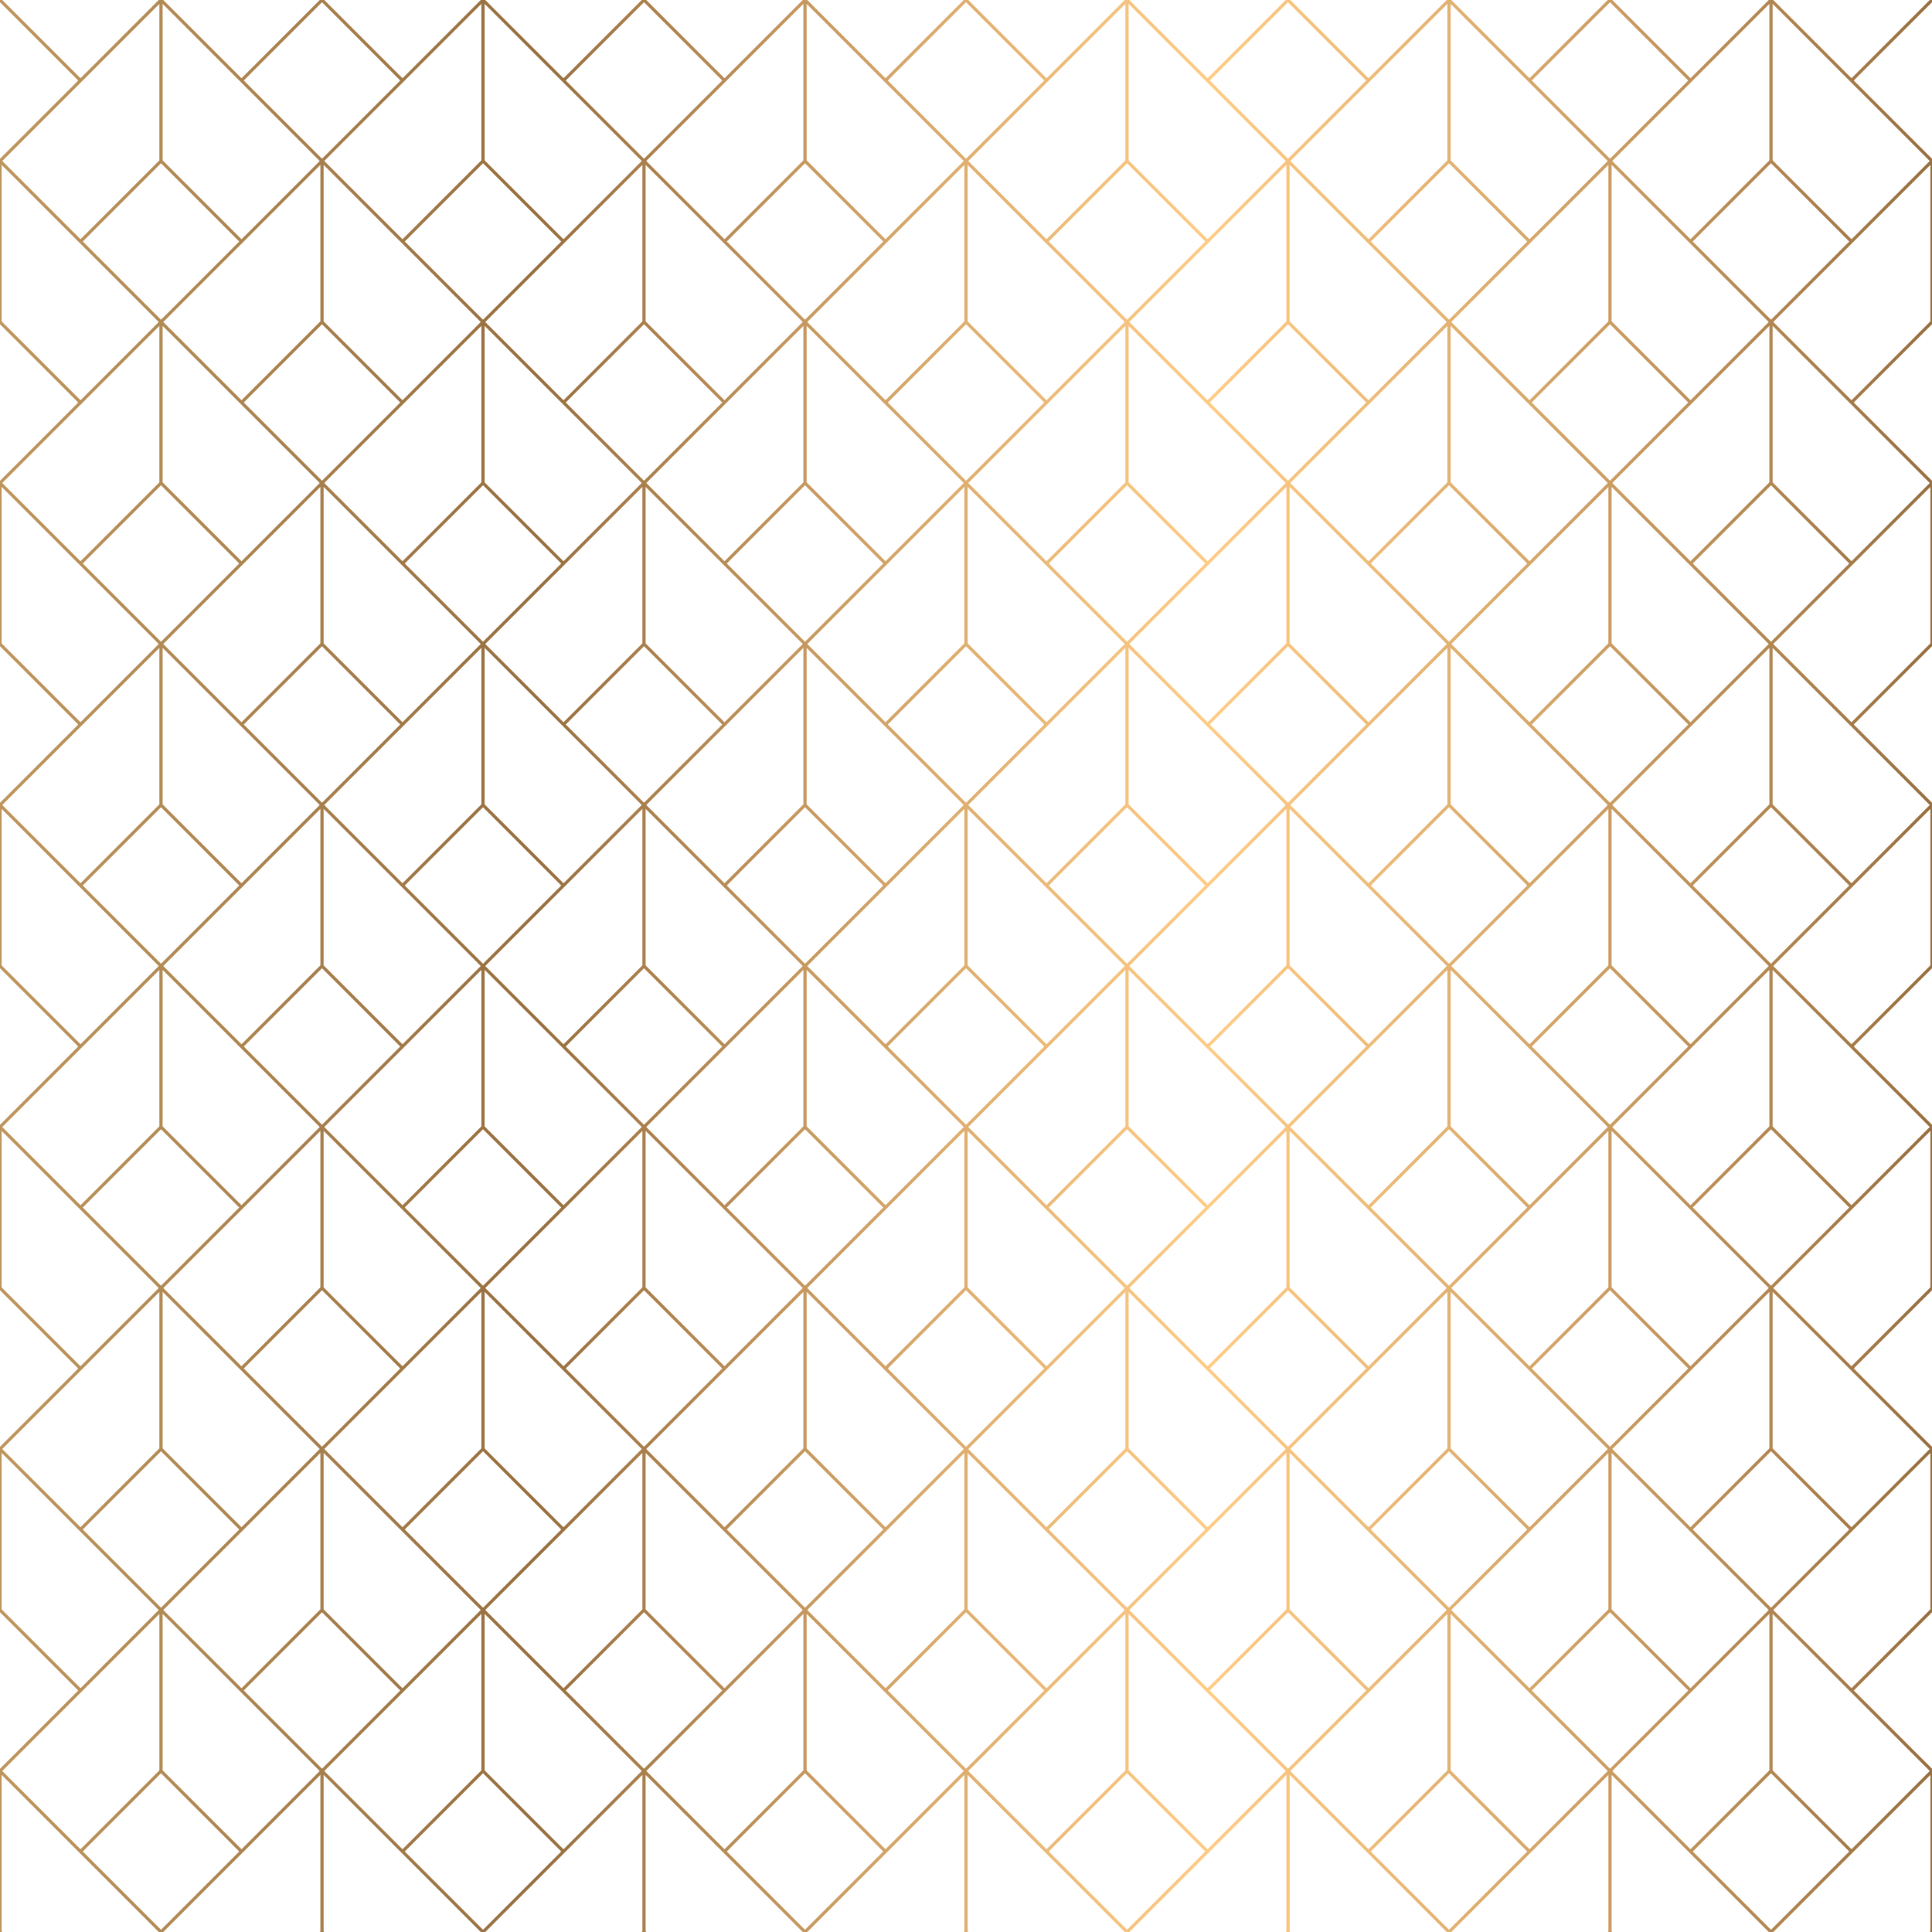 <?xml version="1.0" encoding="utf-8"?>
<!-- Generator: Adobe Illustrator 24.0.1, SVG Export Plug-In . SVG Version: 6.00 Build 0)  -->
<svg version="1.1" id="Ñëîé_2" xmlns="http://www.w3.org/2000/svg" xmlns:xlink="http://www.w3.org/1999/xlink" x="0px" y="0px"
	 viewBox="0 0 1200 1200" style="enable-background:new 0 0 1200 1200;" xml:space="preserve">
<style type="text/css">
	.st0{fill:url(#SVGID_1_);}
</style>
<linearGradient id="SVGID_1_" gradientUnits="userSpaceOnUse" x1="0" y1="600" x2="1200" y2="600">
	<stop  offset="0" style="stop-color:#BE965D"/>
	<stop  offset="0.278" style="stop-color:#976F40"/>
	<stop  offset="0.426" style="stop-color:#C99B61"/>
	<stop  offset="0.558" style="stop-color:#F0BE7B"/>
	<stop  offset="0.627" style="stop-color:#FFCB85"/>
	<stop  offset="0.709" style="stop-color:#EEBC79"/>
	<stop  offset="0.869" style="stop-color:#C0935B"/>
	<stop  offset="1" style="stop-color:#976F40"/>
</linearGradient>
<path class="st0" d="M1200,0h-1.4L1150,48.6L1101.4,0h-2.8L1050,48.6L1001.4,0h-2.8L950,48.6L901.4,0h-2.8L850,48.6L801.4,0h-2.8
	L750,48.6L701.4,0h-2.8L650,48.6L601.4,0h-2.8L550,48.6L501.4,0h-2.8L450,48.6L401.4,0h-2.8L350,48.6L301.4,0h-2.8L250,48.6L201.4,0
	h-2.8L150,48.6L101.4,0h-2.8L50,48.6L1.4,0H0v1.4L48.6,50L0,98.6v102.8L48.6,250L0,298.6v102.8L48.6,450L0,498.6v102.8L48.6,650
	L0,698.6v102.8L48.6,850L0,898.6v102.8l48.6,48.6L0,1098.6V1200h1.4l-0.4-0.4v-97.2l47.6,47.6l50,50h2.8l50-50l47.6-47.6v97.2
	l-0.4,0.4h2.8l-0.4-0.4v-97.2l47.6,47.6l50,50h2.8l50-50l47.6-47.6v97.2l-0.4,0.4h2.8l-0.4-0.4v-97.2l47.6,47.6l50,50h2.8l50-50
	l47.6-47.6v97.2l-0.4,0.4h2.8l-0.4-0.4v-97.2l47.6,47.6l50,50h2.8l50-50l47.6-47.6v97.2l-0.4,0.4h2.8l-0.4-0.4v-97.2l47.6,47.6
	l50,50h2.8l50-50l47.6-47.6v97.2l-0.4,0.4h2.8l-0.4-0.4v-97.2l47.6,47.6l50,50h2.8l50-50l47.6-47.6v97.2l-0.4,0.4h1.4v-101.4
	l-48.6-48.6l48.6-48.6V898.6l-48.6-48.6l48.6-48.6V698.6l-48.6-48.6l48.6-48.6V498.6l-48.6-48.6l48.6-48.6V298.6l-48.6-48.6
	l48.6-48.6V98.6L1151.4,50L1200,1.4V0z M1050,848.6l-49-49v-97.2l47.6,47.6l50,50L1050,848.6z M1099,802.4v97.2l-49,49l-48.6-48.6
	l50-50L1099,802.4z M101.4,800l50-50l47.6-47.6v97.2l-49,49L101.4,800z M198.6,900L150,948.6l-49-49v-97.2l47.6,47.6L198.6,900z
	 M901.4,600l50-50l47.6-47.6v97.2l-49,49L901.4,600z M998.6,700L950,748.6l-49-49v-97.2l47.6,47.6L998.6,700z M999,399.6l-49,49
	L901.4,400l50-50l47.6-47.6V399.6z M1000,401.4l48.6,48.6l-48.6,48.6L951.4,450L1000,401.4z M948.6,450l50,50L950,548.6l-49-49
	v-97.2L948.6,450z M948.6,550L900,598.6L851.4,550l48.6-48.6L948.6,550z M851.4,650l47.6-47.6v97.2l-49,49L801.4,700L851.4,650z
	 M850,648.6l-49-49v-97.2l47.6,47.6l50,50L850,648.6z M899,499.6l-49,49L801.4,500l50-50l47.6-47.6V499.6z M850,448.6l-49-49v-97.2
	l47.6,47.6l50,50L850,448.6z M848.6,450L800,498.6L751.4,450l48.6-48.6L848.6,450z M701.4,600l50-50l47.6-47.6v97.2l-49,49
	L701.4,600z M798.6,700L750,748.6l-49-49v-97.2l47.6,47.6L798.6,700z M799,399.6l-49,49L701.4,400l50-50l47.6-47.6V399.6z
	 M748.6,450l50,50L750,548.6l-49-49v-97.2L748.6,450z M748.6,550L700,598.6L651.4,550l48.6-48.6L748.6,550z M651.4,650l47.6-47.6
	v97.2l-49,49L601.4,700L651.4,650z M650,648.6l-49-49v-97.2l47.6,47.6l50,50L650,648.6z M699,499.6l-49,49L601.4,500l50-50
	l47.6-47.6V499.6z M650,448.6l-49-49v-97.2l47.6,47.6l50,50L650,448.6z M648.6,450L600,498.6L551.4,450l48.6-48.6L648.6,450z
	 M501.4,600l50-50l47.6-47.6v97.2l-49,49L501.4,600z M598.6,700L550,748.6l-49-49v-97.2l47.6,47.6L598.6,700z M599,399.6l-49,49
	L501.4,400l50-50l47.6-47.6V399.6z M548.6,450l50,50L550,548.6l-49-49v-97.2L548.6,450z M548.6,550L500,598.6L451.4,550l48.6-48.6
	L548.6,550z M451.4,650l47.6-47.6v97.2l-49,49L401.4,700L451.4,650z M450,648.6l-49-49v-97.2l47.6,47.6l50,50L450,648.6z M499,499.6
	l-49,49L401.4,500l50-50l47.6-47.6V499.6z M450,448.6l-49-49v-97.2l47.6,47.6l50,50L450,448.6z M448.6,450L400,498.6L351.4,450
	l48.6-48.6L448.6,450z M301.4,600l50-50l47.6-47.6v97.2l-49,49L301.4,600z M398.6,700L350,748.6l-49-49v-97.2l47.6,47.6L398.6,700z
	 M399,399.6l-49,49L301.4,400l50-50l47.6-47.6V399.6z M348.6,450l50,50L350,548.6l-49-49v-97.2L348.6,450z M348.6,550L300,598.6
	L251.4,550l48.6-48.6L348.6,550z M251.4,650l47.6-47.6v97.2l-49,49L201.4,700L251.4,650z M250,648.6l-49-49v-97.2l47.6,47.6l50,50
	L250,648.6z M299,499.6l-49,49L201.4,500l50-50l47.6-47.6V499.6z M250,448.6l-49-49v-97.2l47.6,47.6l50,50L250,448.6z M248.6,450
	L200,498.6L151.4,450l48.6-48.6L248.6,450z M199,399.6l-49,49L101.4,400l50-50l47.6-47.6V399.6z M148.6,450l50,50L150,548.6l-49-49
	v-97.2L148.6,450z M151.4,550l47.6-47.6v97.2l-49,49L101.4,600L151.4,550z M148.6,650l50,50L150,748.6l-49-49v-97.2L148.6,650z
	 M151.4,650l48.6-48.6l48.6,48.6L200,698.6L151.4,650z M201,702.4l47.6,47.6l50,50L250,848.6l-49-49V702.4z M251.4,850l47.6-47.6
	v97.2l-49,49L201.4,900L251.4,850z M251.4,750l48.6-48.6l48.6,48.6L300,798.6L251.4,750z M301,802.4l47.6,47.6l50,50L350,948.6
	l-49-49V802.4z M301.4,800l50-50l47.6-47.6v97.2l-49,49L301.4,800z M351.4,650l48.6-48.6l48.6,48.6L400,698.6L351.4,650z M401,702.4
	l47.6,47.6l50,50L450,848.6l-49-49V702.4z M451.4,850l47.6-47.6v97.2l-49,49L401.4,900L451.4,850z M451.4,750l48.6-48.6l48.6,48.6
	L500,798.6L451.4,750z M501,802.4l47.6,47.6l50,50L550,948.6l-49-49V802.4z M501.4,800l50-50l47.6-47.6v97.2l-49,49L501.4,800z
	 M551.4,650l48.6-48.6l48.6,48.6L600,698.6L551.4,650z M601,702.4l47.6,47.6l50,50L650,848.6l-49-49V702.4z M651.4,850l47.6-47.6
	v97.2l-49,49L601.4,900L651.4,850z M651.4,750l48.6-48.6l48.6,48.6L700,798.6L651.4,750z M701,802.4l47.6,47.6l50,50L750,948.6
	l-49-49V802.4z M701.4,800l50-50l47.6-47.6v97.2l-49,49L701.4,800z M751.4,650l48.6-48.6l48.6,48.6L800,698.6L751.4,650z M801,702.4
	l47.6,47.6l50,50L850,848.6l-49-49V702.4z M851.4,850l47.6-47.6v97.2l-49,49L801.4,900L851.4,850z M851.4,750l48.6-48.6l48.6,48.6
	L900,798.6L851.4,750z M901,802.4l47.6,47.6l50,50L950,948.6l-49-49V802.4z M901.4,800l50-50l47.6-47.6v97.2l-49,49L901.4,800z
	 M951.4,650l48.6-48.6l48.6,48.6l-48.6,48.6L951.4,650z M1001.4,700l50-50l47.6-47.6v97.2l-49,49L1001.4,700z M1050,648.6l-49-49
	v-97.2l47.6,47.6l50,50L1050,648.6z M1001.4,500l50-50l47.6-47.6v97.2l-49,49L1001.4,500z M1050,448.6l-49-49v-97.2l47.6,47.6l50,50
	L1050,448.6z M1001.4,300l50-50l47.6-47.6v97.2l-49,49L1001.4,300z M1050,248.6l-49-49v-97.2l47.6,47.6l50,50L1050,248.6z
	 M1048.6,250l-48.6,48.6L951.4,250l48.6-48.6L1048.6,250z M999,199.6l-49,49L901.4,200l50-50l47.6-47.6V199.6z M948.6,250l50,50
	L950,348.6l-49-49v-97.2L948.6,250z M948.6,350L900,398.6L851.4,350l48.6-48.6L948.6,350z M899,299.6l-49,49L801.4,300l50-50
	l47.6-47.6V299.6z M850,248.6l-49-49v-97.2l47.6,47.6l50,50L850,248.6z M848.6,250L800,298.6L751.4,250l48.6-48.6L848.6,250z
	 M799,199.6l-49,49L701.4,200l50-50l47.6-47.6V199.6z M748.6,250l50,50L750,348.6l-49-49v-97.2L748.6,250z M748.6,350L700,398.6
	L651.4,350l48.6-48.6L748.6,350z M699,299.6l-49,49L601.4,300l50-50l47.6-47.6V299.6z M650,248.6l-49-49v-97.2l47.6,47.6l50,50
	L650,248.6z M648.6,250L600,298.6L551.4,250l48.6-48.6L648.6,250z M599,199.6l-49,49L501.4,200l50-50l47.6-47.6V199.6z M548.6,250
	l50,50L550,348.6l-49-49v-97.2L548.6,250z M548.6,350L500,398.6L451.4,350l48.6-48.6L548.6,350z M499,299.6l-49,49L401.4,300l50-50
	l47.6-47.6V299.6z M450,248.6l-49-49v-97.2l47.6,47.6l50,50L450,248.6z M448.6,250L400,298.6L351.4,250l48.6-48.6L448.6,250z
	 M399,199.6l-49,49L301.4,200l50-50l47.6-47.6V199.6z M348.6,250l50,50L350,348.6l-49-49v-97.2L348.6,250z M348.6,350L300,398.6
	L251.4,350l48.6-48.6L348.6,350z M299,299.6l-49,49L201.4,300l50-50l47.6-47.6V299.6z M250,248.6l-49-49v-97.2l47.6,47.6l50,50
	L250,248.6z M248.6,250L200,298.6L151.4,250l48.6-48.6L248.6,250z M199,199.6l-49,49L101.4,200l50-50l47.6-47.6V199.6z M148.6,250
	l50,50L150,348.6l-49-49v-97.2L148.6,250z M148.6,350L100,398.6L51.4,350l48.6-48.6L148.6,350z M148.6,550L100,598.6L51.4,550
	l48.6-48.6L148.6,550z M148.6,750L100,798.6L51.4,750l48.6-48.6L148.6,750z M148.6,950L100,998.6L51.4,950l48.6-48.6L148.6,950z
	 M151.4,950l47.6-47.6v97.2l-49,49l-48.6-48.6L151.4,950z M151.4,850l48.6-48.6l48.6,48.6L200,898.6L151.4,850z M201,902.4
	l47.6,47.6l50,50l-48.6,48.6l-49-49V902.4z M251.4,950l48.6-48.6l48.6,48.6L300,998.6L251.4,950z M351.4,950l47.6-47.6v97.2l-49,49
	l-48.6-48.6L351.4,950z M351.4,850l48.6-48.6l48.6,48.6L400,898.6L351.4,850z M401,902.4l47.6,47.6l50,50l-48.6,48.6l-49-49V902.4z
	 M451.4,950l48.6-48.6l48.6,48.6L500,998.6L451.4,950z M551.4,950l47.6-47.6v97.2l-49,49l-48.6-48.6L551.4,950z M551.4,850
	l48.6-48.6l48.6,48.6L600,898.6L551.4,850z M601,902.4l47.6,47.6l50,50l-48.6,48.6l-49-49V902.4z M651.4,950l48.6-48.6l48.6,48.6
	L700,998.6L651.4,950z M751.4,950l47.6-47.6v97.2l-49,49l-48.6-48.6L751.4,950z M751.4,850l48.6-48.6l48.6,48.6L800,898.6L751.4,850
	z M801,902.4l47.6,47.6l50,50l-48.6,48.6l-49-49V902.4z M851.4,950l48.6-48.6l48.6,48.6L900,998.6L851.4,950z M951.4,950l47.6-47.6
	v97.2l-49,49l-48.6-48.6L951.4,950z M951.4,850l48.6-48.6l48.6,48.6l-48.6,48.6L951.4,850z M1001,902.4l47.6,47.6l50,50l-48.6,48.6
	l-49-49V902.4z M1051.4,950l48.6-48.6l48.6,48.6l-48.6,48.6L1051.4,950z M1051.4,750l48.6-48.6l48.6,48.6l-48.6,48.6L1051.4,750z
	 M1051.4,550l48.6-48.6l48.6,48.6l-48.6,48.6L1051.4,550z M1051.4,350l48.6-48.6l48.6,48.6l-48.6,48.6L1051.4,350z M1051.4,150
	l48.6-48.6l48.6,48.6l-48.6,48.6L1051.4,150z M1051.4,50L1099,2.4v97.2l-49,49l-48.6-48.6L1051.4,50z M1000,1.4l48.6,48.6L1000,98.6
	L951.4,50L1000,1.4z M901,2.4L948.6,50l50,50L950,148.6l-49-49V2.4z M948.6,150L900,198.6L851.4,150l48.6-48.6L948.6,150z M851.4,50
	L899,2.4v97.2l-49,49L801.4,100L851.4,50z M800,1.4L848.6,50L800,98.6L751.4,50L800,1.4z M701,2.4L748.6,50l50,50L750,148.6l-49-49
	V2.4z M748.6,150L700,198.6L651.4,150l48.6-48.6L748.6,150z M651.4,50L699,2.4v97.2l-49,49L601.4,100L651.4,50z M600,1.4L648.6,50
	L600,98.6L551.4,50L600,1.4z M501,2.4L548.6,50l50,50L550,148.6l-49-49V2.4z M548.6,150L500,198.6L451.4,150l48.6-48.6L548.6,150z
	 M451.4,50L499,2.4v97.2l-49,49L401.4,100L451.4,50z M400,1.4L448.6,50L400,98.6L351.4,50L400,1.4z M301,2.4L348.6,50l50,50
	L350,148.6l-49-49V2.4z M348.6,150L300,198.6L251.4,150l48.6-48.6L348.6,150z M251.4,50L299,2.4v97.2l-49,49L201.4,100L251.4,50z
	 M200,1.4L248.6,50L200,98.6L151.4,50L200,1.4z M101,2.4L148.6,50l50,50L150,148.6l-49-49V2.4z M148.6,150L100,198.6L51.4,150
	l48.6-48.6L148.6,150z M51.4,50L99,2.4v97.2l-49,49L1.4,100L51.4,50z M1,199.6v-97.2L48.6,150l50,50L50,248.6L1,199.6z M51.4,250
	L99,202.4v97.2l-49,49L1.4,300L51.4,250z M1,399.6v-97.2L48.6,350l50,50L50,448.6L1,399.6z M51.4,450L99,402.4v97.2l-49,49L1.4,500
	L51.4,450z M1,599.6v-97.2L48.6,550l50,50L50,648.6L1,599.6z M51.4,650L99,602.4v97.2l-49,49L1.4,700L51.4,650z M1,799.6v-97.2
	L48.6,750l50,50L50,848.6L1,799.6z M51.4,850L99,802.4v97.2l-49,49L1.4,900L51.4,850z M1,999.6v-97.2L48.6,950l50,50L50,1048.6
	L1,999.6z M1.4,1100l50-50l47.6-47.6v97.2l-49,49L1.4,1100z M100,1198.6L51.4,1150l48.6-48.6l48.6,48.6L100,1198.6z M150,1148.6
	l-49-49v-97.2l47.6,47.6l50,50L150,1148.6z M200,1098.6l-48.6-48.6l48.6-48.6l48.6,48.6L200,1098.6z M201.4,1100l50-50l47.6-47.6
	v97.2l-49,49L201.4,1100z M300,1198.6l-48.6-48.6l48.6-48.6l48.6,48.6L300,1198.6z M350,1148.6l-49-49v-97.2l47.6,47.6l50,50
	L350,1148.6z M400,1098.6l-48.6-48.6l48.6-48.6l48.6,48.6L400,1098.6z M401.4,1100l50-50l47.6-47.6v97.2l-49,49L401.4,1100z
	 M500,1198.6l-48.6-48.6l48.6-48.6l48.6,48.6L500,1198.6z M550,1148.6l-49-49v-97.2l47.6,47.6l50,50L550,1148.6z M600,1098.6
	l-48.6-48.6l48.6-48.6l48.6,48.6L600,1098.6z M601.4,1100l50-50l47.6-47.6v97.2l-49,49L601.4,1100z M700,1198.6l-48.6-48.6
	l48.6-48.6l48.6,48.6L700,1198.6z M750,1148.6l-49-49v-97.2l47.6,47.6l50,50L750,1148.6z M800,1098.6l-48.6-48.6l48.6-48.6
	l48.6,48.6L800,1098.6z M801.4,1100l50-50l47.6-47.6v97.2l-49,49L801.4,1100z M900,1198.6l-48.6-48.6l48.6-48.6l48.6,48.6
	L900,1198.6z M950,1148.6l-49-49v-97.2l47.6,47.6l50,50L950,1148.6z M1000,1098.6l-48.6-48.6l48.6-48.6l48.6,48.6L1000,1098.6z
	 M1001.4,1100l50-50l47.6-47.6v97.2l-49,49L1001.4,1100z M1100,1198.6l-48.6-48.6l48.6-48.6l48.6,48.6L1100,1198.6z M1198.6,1100
	l-48.6,48.6l-49-49v-97.2l47.6,47.6L1198.6,1100z M1199,999.6l-49,49l-48.6-48.6l50-50l47.6-47.6V999.6z M1198.6,900l-48.6,48.6
	l-49-49v-97.2l47.6,47.6L1198.6,900z M1199,799.6l-49,49l-48.6-48.6l50-50l47.6-47.6V799.6z M1198.6,700l-48.6,48.6l-49-49v-97.2
	l47.6,47.6L1198.6,700z M1199,599.6l-49,49l-48.6-48.6l50-50l47.6-47.6V599.6z M1198.6,500l-48.6,48.6l-49-49v-97.2l47.6,47.6
	L1198.6,500z M1199,399.6l-49,49l-48.6-48.6l50-50l47.6-47.6V399.6z M1198.6,300l-48.6,48.6l-49-49v-97.2l47.6,47.6L1198.6,300z
	 M1199,199.6l-49,49l-48.6-48.6l50-50l47.6-47.6V199.6z M1198.6,100l-48.6,48.6l-49-49V2.4l47.6,47.6L1198.6,100z"/>
</svg>
